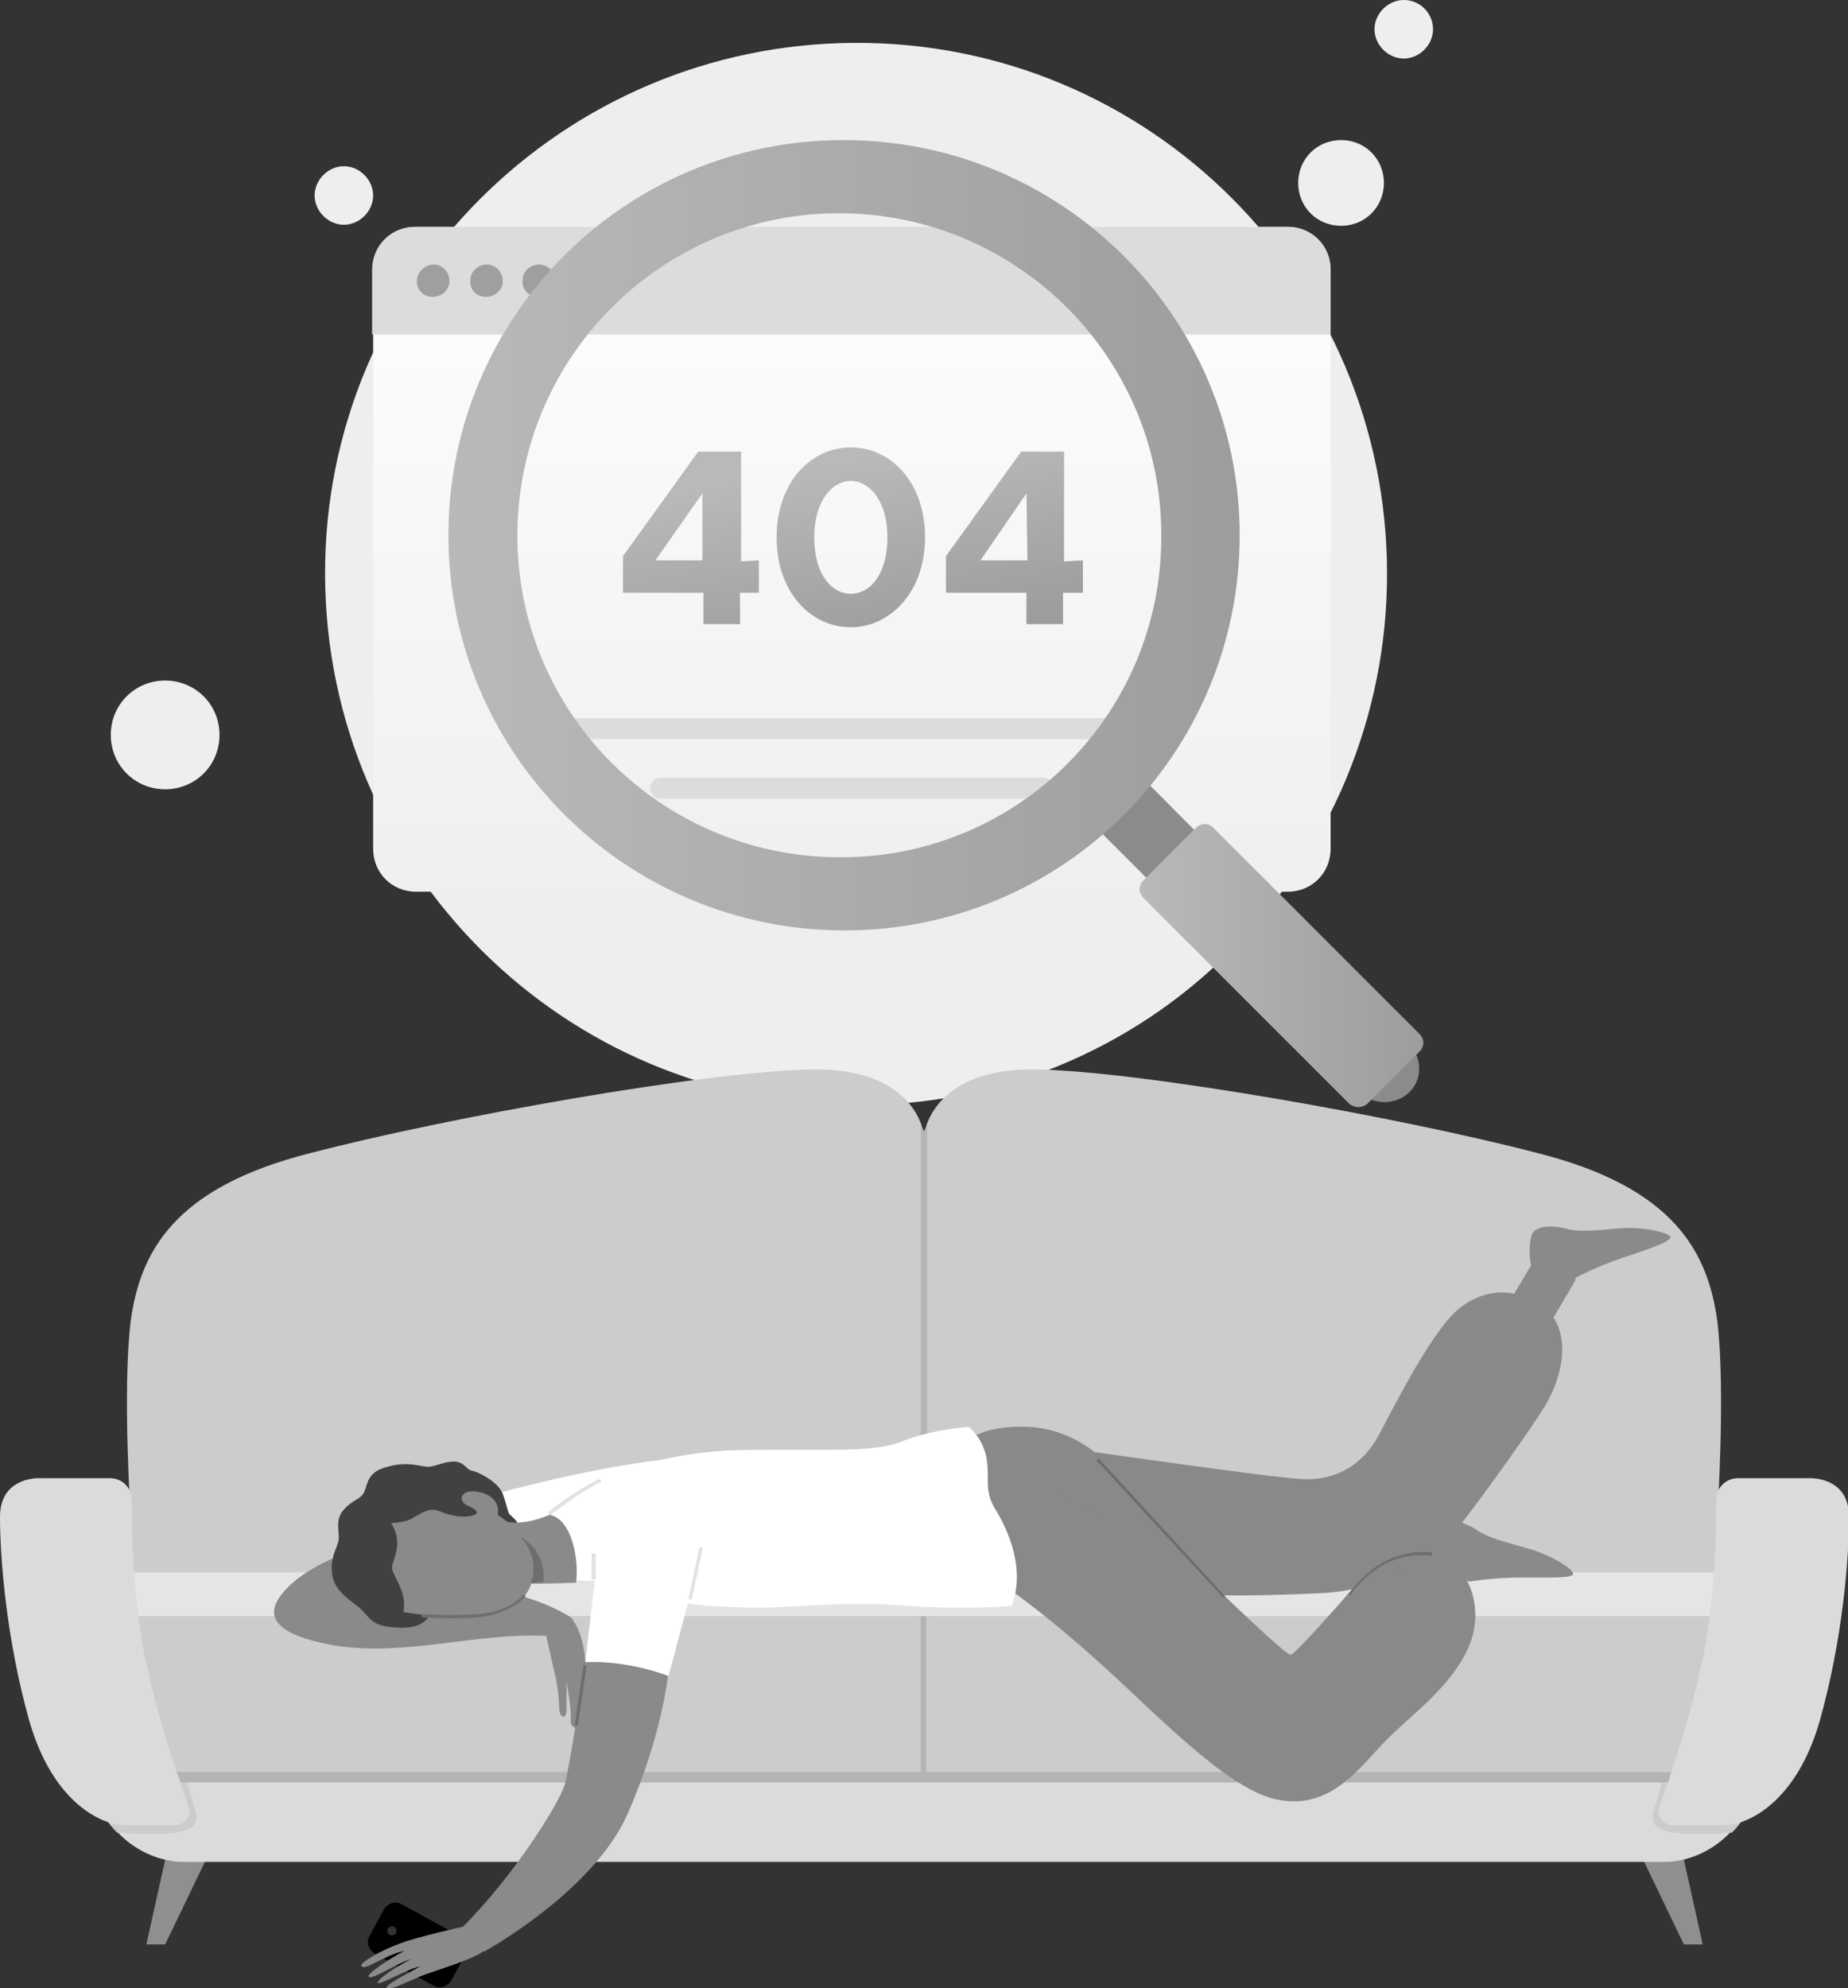 <?xml version="1.0" encoding="utf-8"?>
<!-- Generator: Adobe Illustrator 25.4.1, SVG Export Plug-In . SVG Version: 6.00 Build 0)  -->
<svg version="1.1" id="Layer_1" xmlns="http://www.w3.org/2000/svg" xmlns:xlink="http://www.w3.org/1999/xlink" x="0px" y="0px"
	 width="176.8px" height="190.2px" viewBox="0 0 176.8 190.2" style="enable-background:new 0 0 176.8 190.2;" xml:space="preserve"
	>
<rect x="0" y="0" width="176.8" height="190.2" fill="#333333" stroke="none"/>
<style type="text/css">
	.st0{fill:#EEEEEE;}
	.st1{fill:url(#SVGID_1_);}
	.st2{fill:#DCDCDC;}
	.st3{fill:#9F9F9F;}
	.st4{fill:none;stroke:#DCDCDC;stroke-width:2;stroke-linecap:round;stroke-linejoin:round;}
	.st5{fill:url(#SVGID_00000088826450796643648370000008083418445441804462_);}
	.st6{fill:url(#SVGID_00000003089507735504970730000013406766224376478865_);}
	.st7{fill:url(#SVGID_00000039112091302362375010000012285335370787350696_);}
	.st8{fill:#8B8B8B;}
	.st9{fill:url(#SVGID_00000048489270937763713870000005308358704837119624_);}
	.st10{fill:url(#SVGID_00000035501005237174101510000010533362559412039599_);}
	.st11{fill-rule:evenodd;clip-rule:evenodd;fill:#8F8F8F;}
	.st12{fill-rule:evenodd;clip-rule:evenodd;fill:#CCCCCC;}
	.st13{fill-rule:evenodd;clip-rule:evenodd;fill:#DBDBDB;}
	.st14{fill-rule:evenodd;clip-rule:evenodd;fill:#E5E5E5;}
	.st15{fill-rule:evenodd;clip-rule:evenodd;fill:#B4B4B4;}
	.st16{fill-rule:evenodd;clip-rule:evenodd;fill:#8A8A8A;}
	.st17{fill-rule:evenodd;clip-rule:evenodd;fill:#898989;}
	.st18{fill:#FFFFFF;}
	.st19{fill-rule:evenodd;clip-rule:evenodd;fill:#414141;}
	.st20{fill:#6E6E6E;}
	.st21{fill:#E1E1E1;}
	.st22{fill:#6D6D6D;}
</style>
<path d="M44.5,187l-1.3,2.4c-0.4,0.7-1.2,0.9-1.8,0.5l0,0l-5.5-3c-0.7-0.4-0.9-1.2-0.5-1.8l1.3-2.4c0.4-0.7,1.2-0.9,1.8-0.5l5.5,3
	C44.6,185.5,44.8,186.3,44.5,187z M37.1,184.5c-0.1,0.2,0,0.5,0.2,0.6c0.2,0.1,0.5,0,0.6-0.2c0.1-0.2,0-0.5-0.2-0.6
	C37.5,184.2,37.2,184.3,37.1,184.5z"/>
<path class="st0" d="M132.7,54.9c0,13.6-5.4,26.6-15.1,36.2c-9.4,9.4-22.3,14.7-35.6,14.6C54,105.8,31.2,83.1,31.1,55
	S53.8,4.2,81.8,4.1C109.9,4,132.7,26.7,132.7,54.9C132.7,54.8,132.7,54.9,132.7,54.9z"/>
<path class="st0" d="M128.3,21.6c2.3,0,4.1-1.8,4.1-4.1s-1.8-4.1-4.1-4.1s-4.1,1.8-4.1,4.1l0,0C124.2,19.8,126,21.6,128.3,21.6z"/>
<path class="st0" d="M134.3,5.6c1.5,0,2.8-1.3,2.8-2.8S135.9,0,134.3,0c-1.5,0-2.8,1.3-2.8,2.8S132.8,5.6,134.3,5.6L134.3,5.6z"/>
<path class="st0" d="M32.9,21.5c1.5,0,2.8-1.3,2.8-2.8s-1.3-2.8-2.8-2.8s-2.8,1.3-2.8,2.8l0,0C30.1,20.2,31.4,21.5,32.9,21.5z"/>
<path class="st0" d="M15.8,75.5c2.9,0,5.2-2.3,5.2-5.2s-2.3-5.2-5.2-5.2s-5.2,2.3-5.2,5.2l0,0C10.6,73.2,12.9,75.5,15.8,75.5z"/>
<linearGradient id="SVGID_1_" gradientUnits="userSpaceOnUse" x1="82.4" y1="1291" x2="82.4" y2="1356.83" gradientTransform="matrix(1 0 0 1 -0.9 -1270.82)">
	<stop  offset="0" style="stop-color:#FEFEFE"/>
	<stop  offset="1" style="stop-color:#EFEFEF"/>
</linearGradient>
<path class="st1" d="M127.3,25.8v55.4c0,2.3-1.8,4.1-4.1,4.1l0,0H39.8c-2.3,0-4.1-1.8-4.1-4.1V25.8c0-2.3,1.8-4.1,4.1-4.1l0,0h83.4
	C125.5,21.7,127.3,23.5,127.3,25.8z"/>
<path class="st2" d="M127.3,25.8V32H35.6v-6.2c0-2.3,1.8-4.1,4.1-4.1l0,0h83.4C125.5,21.7,127.3,23.5,127.3,25.8z"/>
<path class="st3" d="M41.4,28.4c0.9,0,1.6-0.7,1.6-1.5c0-0.9-0.7-1.6-1.5-1.6s-1.6,0.7-1.6,1.5l0,0C39.8,27.7,40.5,28.4,41.4,28.4
	L41.4,28.4z"/>
<path class="st3" d="M46.5,28.4c0.9,0,1.6-0.7,1.6-1.5c0-0.9-0.7-1.6-1.5-1.6c-0.9,0-1.6,0.7-1.6,1.5l0,0
	C44.9,27.7,45.6,28.4,46.5,28.4L46.5,28.4z"/>
<path class="st3" d="M51.5,28.4c0.9,0,1.6-0.7,1.6-1.5c0-0.9-0.7-1.6-1.5-1.6S50,25.9,50,26.8l0,0C49.9,27.7,50.6,28.4,51.5,28.4
	L51.5,28.4z"/>
<path class="st4" d="M54.8,69.7h53.4"/>
<path class="st4" d="M63.2,75.4h36.6"/>
<linearGradient id="SVGID_00000111878320550679432630000002001199159950106020_" gradientUnits="userSpaceOnUse" x1="65.642" y1="1318.116" x2="68.942" y2="1335.366" gradientTransform="matrix(1 0 0 1 -0.9 -1270.82)">
	<stop  offset="0" style="stop-color:#B9B9B9"/>
	<stop  offset="1" style="stop-color:#9D9D9D"/>
</linearGradient>
<path style="fill:url(#SVGID_00000111878320550679432630000002001199159950106020_);" d="M72.6,53.6v3.1h-1.8v3h-3.5v-3h-7.7v-3.5
	l7.2-10h4.1v10.5L72.6,53.6L72.6,53.6z M67.2,47.2l-4.5,6.4h4.5V47.2z"/>
<linearGradient id="SVGID_00000039856418289082349250000000848281487678045839_" gradientUnits="userSpaceOnUse" x1="80.954" y1="1315.184" x2="84.254" y2="1332.434" gradientTransform="matrix(1 0 0 1 -0.9 -1270.82)">
	<stop  offset="0" style="stop-color:#B9B9B9"/>
	<stop  offset="1" style="stop-color:#9D9D9D"/>
</linearGradient>
<path style="fill:url(#SVGID_00000039856418289082349250000000848281487678045839_);" d="M81.4,60c-3.8,0-7.1-3.3-7.1-8.6
	s3.3-8.6,7.1-8.6s7.1,3.3,7.1,8.6S85.1,60,81.4,60z M81.4,56.8c1.8,0,3.5-1.8,3.5-5.4S83.1,46,81.4,46s-3.5,1.8-3.5,5.4
	S79.6,56.8,81.4,56.8z"/>
<linearGradient id="SVGID_00000086679628796243591740000008290144803856588213_" gradientUnits="userSpaceOnUse" x1="95.451" y1="1312.409" x2="98.751" y2="1329.659" gradientTransform="matrix(1 0 0 1 -0.9 -1270.82)">
	<stop  offset="0" style="stop-color:#B9B9B9"/>
	<stop  offset="1" style="stop-color:#9D9D9D"/>
</linearGradient>
<path style="fill:url(#SVGID_00000086679628796243591740000008290144803856588213_);" d="M103.6,53.6v3.1h-1.9v3h-3.5v-3h-7.7v-3.5
	l7.2-10h4.1v10.5L103.6,53.6L103.6,53.6z M98.2,47.2l-4.4,6.4h4.5L98.2,47.2z"/>
<path class="st8" d="M123.3,97.6l-19.9-19.9l4.6-4.6L127.8,93L123.3,97.6z"/>
<path class="st8" d="M130.2,104.6l-15.3-15.3c-1.2-1.3-1.1-3.4,0.2-4.6c1.3-1.2,3.2-1.2,4.5,0l15.3,15.3c1.2,1.3,1.2,3.4-0.2,4.6
	C133.4,105.7,131.5,105.7,130.2,104.6z"/>
<linearGradient id="SVGID_00000029764945965182505860000002967018621056932745_" gradientUnits="userSpaceOnUse" x1="109.998" y1="1363.182" x2="137.04" y2="1363.182" gradientTransform="matrix(1 0 0 1 -0.9 -1270.82)">
	<stop  offset="0" style="stop-color:#B9B9B9"/>
	<stop  offset="1" style="stop-color:#9D9D9D"/>
</linearGradient>
<path style="fill:url(#SVGID_00000029764945965182505860000002967018621056932745_);" d="M129.1,105.6l-19.7-19.7
	c-0.5-0.5-0.5-1.2,0-1.7l0,0l5-5c0.5-0.5,1.2-0.5,1.7,0l0,0l19.7,19.7c0.5,0.5,0.5,1.2,0,1.7l0,0l-5,5
	C130.3,106,129.6,106,129.1,105.6z"/>
<linearGradient id="SVGID_00000136376576181460048330000013075563226010404480_" gradientUnits="userSpaceOnUse" x1="43.8" y1="1322.02" x2="119.4" y2="1322.02" gradientTransform="matrix(1 0 0 1 -0.9 -1270.82)">
	<stop  offset="0" style="stop-color:#B9B9B9"/>
	<stop  offset="1" style="stop-color:#9D9D9D"/>
</linearGradient>
<path style="fill:url(#SVGID_00000136376576181460048330000013075563226010404480_);" d="M80.7,13.4c-20.9,0-37.8,16.9-37.8,37.8
	S59.9,89,80.8,89s37.8-16.9,37.8-37.8S101.6,13.4,80.7,13.4L80.7,13.4z M80.7,82c-17,0.2-31-13.4-31.2-30.4s13.4-31,30.4-31.2
	s31,13.4,31.2,30.4c0,0.1,0,0.3,0,0.4C111.2,68.1,97.6,81.9,80.7,82L80.7,82z"/>
<g>
	<g>
		<g>
			<path class="st11" d="M15.8,177.9L14,186h1.8l3.9-8.1C19.7,177.9,17,175.8,15.8,177.9z"/>
			<path class="st12" d="M88.4,150.4v-41.8c0,0-0.6-6.5-10.8-6.3s-34.9,4.6-47.9,8c-13.1,3.3-16.3,9.5-17.2,16.1
				c-0.8,6.6,0,18.6,0,18.6s-0.5,13.9-0.4,13.6C12.3,158.3,88.4,150.4,88.4,150.4z"/>
			<path class="st13" d="M88.4,170.5v7.6H17.2c0,0-5.5,0-8.1-6.2s23.1-8.5,23.1-8.5L88.4,170.5z"/>
			<polygon class="st14" points="88.4,154.6 88.4,150.4 5.8,150.4 8.2,158.8 			"/>
			<path class="st12" d="M13.3,154.6h75.1v15.8H13.3C13.3,170.5,5.3,156.3,13.3,154.6z"/>
			<path class="st12" d="M17.9,170.5c0,0,0.8,2.6,0.9,3.3c0,0.7-0.1,2.1-7.6,1.5c-0.9-0.9-1.3-1.7-1.3-1.7S11.7,170.5,17.9,170.5z"
				/>
			<path class="st13" d="M16.7,174.6c1,0,1.7-1,1.3-1.9c-1.2-3.3-3.6-10.5-4.5-16.2c-0.8-5.2-0.9-10.3-0.9-13c0-1.2-0.9-2.1-2.1-2.1
				H3.8c0,0-3.8-0.2-3.8,3.7s0.6,11.7,2.8,19.5c2.2,7.7,6.8,10,9.2,10H16.7z"/>
			<path class="st11" d="M161.1,177.9l1.8,8.1h-1.8l-3.9-8.1C157.1,177.9,159.9,175.8,161.1,177.9z"/>
			<path class="st12" d="M88.4,150.4v-41.8c0,0,0.6-6.5,10.8-6.3s34.9,4.6,47.9,8c13.1,3.3,16.3,9.5,17.2,16.1
				c0.8,6.6,0,18.6,0,18.6s0.5,13.9,0.4,13.6C164.5,158.3,88.4,150.4,88.4,150.4z"/>
			<path class="st13" d="M88.4,170.5v7.6h71.2c0,0,5.5,0,8.1-6.2s-23.1-8.5-23.1-8.5L88.4,170.5z"/>
			<polygon class="st14" points="88.4,154.6 88.4,150.4 171.1,150.4 168.6,158.8 			"/>
			<path class="st12" d="M163.5,154.6H88.4v15.8h75.1C163.5,170.5,171.5,156.3,163.5,154.6z"/>
			<path class="st12" d="M159,170.5c0,0-0.8,2.6-0.9,3.3c0,0.7,0.1,2.1,7.6,1.5c0.9-0.9,1.3-1.7,1.3-1.7S165.1,170.5,159,170.5z"/>
			<path class="st13" d="M160.1,174.6c-1,0-1.7-1-1.3-1.9c1.2-3.3,3.6-10.5,4.5-16.2c0.8-5.2,0.9-10.3,0.9-13c0-1.2,0.9-2.1,2.1-2.1
				h6.8c0,0,3.8-0.2,3.8,3.7s-0.6,11.7-2.8,19.5c-2.2,7.7-6.8,10-9.2,10H160.1z"/>
			<polygon class="st15" points="88.7,107.6 88.7,150.4 88.1,150.4 88.1,107.6 88.4,108.2 			"/>
			<rect x="88.1" y="154.6" class="st15" width="0.5" height="15.9"/>
			<polygon class="st15" points="17.3,170.5 159.6,170.5 159.9,169.5 16.9,169.5 			"/>
		</g>
		<polygon class="st16" points="148.3,119.9 146.5,121 144.6,124.2 148.3,126.6 150.7,122.5 151,120.5 		"/>
		<path class="st17" d="M117,150.1l0.2,2.6c0,0,5.9,5.7,6.3,5.6c0.4-0.1,4.8-5,6.2-6.7s8-3.2,8-3.2l2.4,1.5l0.3,1.4
			c0,0,1.8,3.1-0.2,6.9c-2,3.8-5.6,6.1-8.1,8.8s-5.2,6.2-10.1,5.1c-4.9-1.1-12.2-9-17.2-13.4c-4.9-4.4-8.4-6.8-8.4-6.8l-3.5-7.7
			c0,0-0.8-5.3-0.6-5.8c0.2-0.5,1-1.2,1-1.2s7.1,1.6,7.2,1.6s4.4,2.9,4.4,2.9L117,150.1z"/>
		<path class="st17" d="M93.2,137.4c0,0,1.6-1.1,5.3-0.9s6.2,2.4,6.2,2.4s16.6,2.4,20,2.6c3.4,0.1,5.8-1.6,7.2-4.2
			c1.4-2.6,5.2-10.3,7.9-12.3c2.8-2,5.5-1.7,8,0.2c2.5,1.9,1.9,6.2,0,9.3s-7.9,11.3-9,12.5c-1,1.2-1.6,1.8-1.6,1.8
			s-4.4,3.3-10.9,3.6c-6.5,0.3-9.2,0.2-9.2,0.2L93.2,137.4z"/>
		<path class="st16" d="M146.5,121c-0.1,0-0.3-1.6,0-2.7c0.2-1.1,1.9-1.1,3.2-0.8c1.3,0.4,3,0.2,5.2,0s4.7,0.4,4.9,0.8
			s-1.8,1.1-4.5,2s-4.7,2-4.7,2S148.8,121.1,146.5,121z"/>
		<path class="st16" d="M137,148.5c-0.1-0.1,0.3-1.6,0.9-2.5c0.6-0.9,2.2-0.4,3.3,0.3c1.1,0.8,2.8,1.2,4.9,1.8
			c2.2,0.6,4.3,1.9,4.4,2.4c0.1,0.5-2.1,0.4-4.9,0.4c-2.8,0-5.1,0.4-5.1,0.4S139.2,149.4,137,148.5z"/>
		<path class="st18" d="M47.4,142.9c0,0,8.9-2.5,16.3-3.3c-3.9,4.6-10.7,6.9-10.7,6.9h-4.2L47.4,142.9z"/>
		<path class="st18" d="M62.9,162.2l1.1-2l1.8-6.8c0,0,4.6,0.6,9.5,0.3s7.8-0.4,11.5-0.1c3.7,0.3,8,0.2,10,0
			c1.3-3.5-0.3-7.1-1.5-9.1c-1.2-1.9-0.6-2.9-0.9-4.9s-1.7-3.1-1.7-3.1s-3.4,0.2-6.2,1.3c-2.8,1.2-6.9,0.8-15.5,0.9
			c-8.6,0.2-14.8,2.9-18.3,6c2,3.5,2.5,6.5,2.5,6.5h1.7L56,159L62.9,162.2z"/>
		<path class="st16" d="M53.1,154.9l1.5-0.2c0,0,1.2,1.2,1.4,4.3s-0.9,6.3-0.9,6.3s-0.6-0.1-0.5-0.9c0.1-0.8-0.4-3.5-0.4-3.5
			s0,1.6,0,2.6s-0.6,0.9-0.7,0c0-0.9-0.2-2.5-0.4-3.3s-0.9-4-0.9-4L53.1,154.9z"/>
		<path class="st16" d="M32,149c0,0-3.2,1.3-4.8,3.2c-1.6,1.8-2,4,4.8,5.2c6.8,1.1,13.8-1.3,20.4-0.9c1.6-0.9,2.2-1.8,2.2-1.8
			s-2.1-1.4-5.4-2.2C46,151.7,32,149,32,149z"/>
		<path class="st19" d="M41.1,154.4c0,0-0.3,1.4-2.9,1.3c-2.6-0.1-2.7-0.8-3.5-1.6c-0.7-0.8-2.6-1.6-2.9-3.4
			c-0.3-1.8,0.6-2.8,0.6-3.5c0.1-0.7-0.4-1.8,0.5-2.8c0.9-1,1.5-0.9,1.9-1.6c0.4-0.7,0.2-2,2.3-2.5c2.1-0.6,3.3,0.1,4,0
			c0.8-0.1,1.4-0.5,2.4-0.5c1,0.1,1.1,0.8,1.7,0.9c0.6,0.1,2.5,1.1,2.9,2.2c0.4,1.1,0.5,1.9,0.7,2c0.2,0.2,1,0.8,1,1.6
			C49.9,147.3,41.1,154.4,41.1,154.4z"/>
		<path class="st16" d="M56,159c0,0-1.5,10.2-2,11.8s-4.6,8.4-9.8,13.6c0.6,0.9,2.1,2.3,2.1,2.3S56.7,181,60,173.6
			s3.9-13.3,3.9-13.3S60.1,158.8,56,159z"/>
		<path class="st16" d="M48,145.9l0.3-0.4c0,0,1.4,0.6,4.3-0.6c2.3,0.5,2.8,4.8,2.5,6.5c-2.6,0.1-5.1,0.1-5.1,0.1L48,145.9z"/>
		<path class="st16" d="M38.6,154.2c0,0,3.7,0.7,7.4,0.3c3.6-0.3,5.3-2.3,5-4.9c-0.3-2.6-2.9-4.4-3.4-4.7c0.2-0.8-0.2-1.9-1.9-2.2
			s-1.9,0.9-1,1.3c0.9,0.4,1.3,0.8,0.4,1c-0.9,0.2-2,0-3.2-0.5c-1.2-0.4-2.2,0.8-3.1,1s-1.4,0.2-1.4,0.2s0.6,0.7,0.6,1.9
			s-0.5,1.8-0.5,2.4C37.5,150.6,39,152.3,38.6,154.2z"/>
		<path class="st20" d="M50.8,151.4c0,0,1-2.1-1-4.4c2,1.2,2.3,3,2.2,4.3C51.2,151.4,50.8,151.4,50.8,151.4z"/>
		<path class="st16" d="M45,184.8l-0.7-0.5c0,0-4.5,1-6,1.6c-1.5,0.5-4.1,1.9-3.7,2.2c0.4,0.4,2-1,4.1-1.5c-2,1.1-3.7,2.3-3.4,2.5
			c0.3,0.3,2.5-1.2,4-1.7c-2.4,1.3-3.4,2.2-3.1,2.3c0.3,0.1,2.9-1.4,4-1.6c-1.8,1-3.4,1.8-3.2,2.1s2.5-0.9,3.6-1.3
			c1.1-0.4,5-1.6,5.7-2.3C47.1,186,45,184.8,45,184.8z"/>
		<g>
			<path class="st21" d="M66,153C66,153,65.9,153,66,153c-0.1,0-0.2-0.1-0.1-0.2l1-4.7c0-0.1,0.1-0.1,0.2-0.1s0.1,0.1,0.1,0.2
				l-1,4.7C66.1,153,66,153,66,153z"/>
		</g>
		<g>
			<path class="st21" d="M56.8,151.1c-0.1,0-0.2-0.1-0.2-0.1v-2.3c0-0.1,0.1-0.1,0.2-0.1s0.2,0.1,0.2,0.1v2.3
				C56.9,151.1,56.9,151.1,56.8,151.1z"/>
		</g>
		<g>
			<path class="st21" d="M52.6,144.9c0,0-0.1,0-0.1-0.1c-0.1-0.1,0-0.2,0-0.2s2.3-1.9,4.8-3.1c0.1,0,0.2,0,0.2,0.1s0,0.2-0.1,0.2
				C55,143,52.8,144.9,52.6,144.9C52.7,144.9,52.7,144.9,52.6,144.9z"/>
		</g>
		<g>
			<path class="st22" d="M117,152.8L117,152.8c-5-5.4-12.1-13.1-12.1-13.1l0.2-0.2c0,0,7.1,7.7,12,13.1
				C117.2,152.7,117.2,152.8,117,152.8L117,152.8z"/>
		</g>
		<g>
			<path class="st22" d="M129.2,152.6C129.1,152.6,129.1,152.6,129.2,152.6c-0.2-0.1-0.2-0.2-0.1-0.2c0.1-0.1,1.4-2.1,3.7-3.2
				c2.3-1,4-0.7,4.1-0.7s0.1,0.1,0.1,0.2c0,0.1-0.1,0.1-0.2,0.1c0,0-1.7-0.3-3.9,0.6c-2.2,1-3.6,3-3.6,3
				C129.3,152.6,129.2,152.6,129.2,152.6z"/>
		</g>
		<g>
			<path class="st20" d="M55.1,165.1L55.1,165.1c-0.1,0-0.2-0.1-0.1-0.2l0.8-5.5c0-0.1,0.1-0.1,0.2-0.1c0.1,0,0.1,0.1,0.1,0.2
				l-0.8,5.5C55.3,165,55.2,165.1,55.1,165.1z"/>
		</g>
		<g>
			<path class="st20" d="M43.1,154.8c-1.6,0-2.7-0.1-2.7-0.1c-0.1,0-0.1-0.1-0.1-0.2c0-0.1,0.1-0.1,0.2-0.1c0,0,2.5,0.2,5.3,0
				s4.2-1.7,4.2-1.8c0.1-0.1,0.1-0.1,0.2,0c0.1,0.1,0.1,0.1,0,0.2c-0.1,0.1-1.5,1.6-4.4,1.9C44.8,154.8,43.9,154.8,43.1,154.8z"/>
		</g>
	</g>
</g>
</svg>
